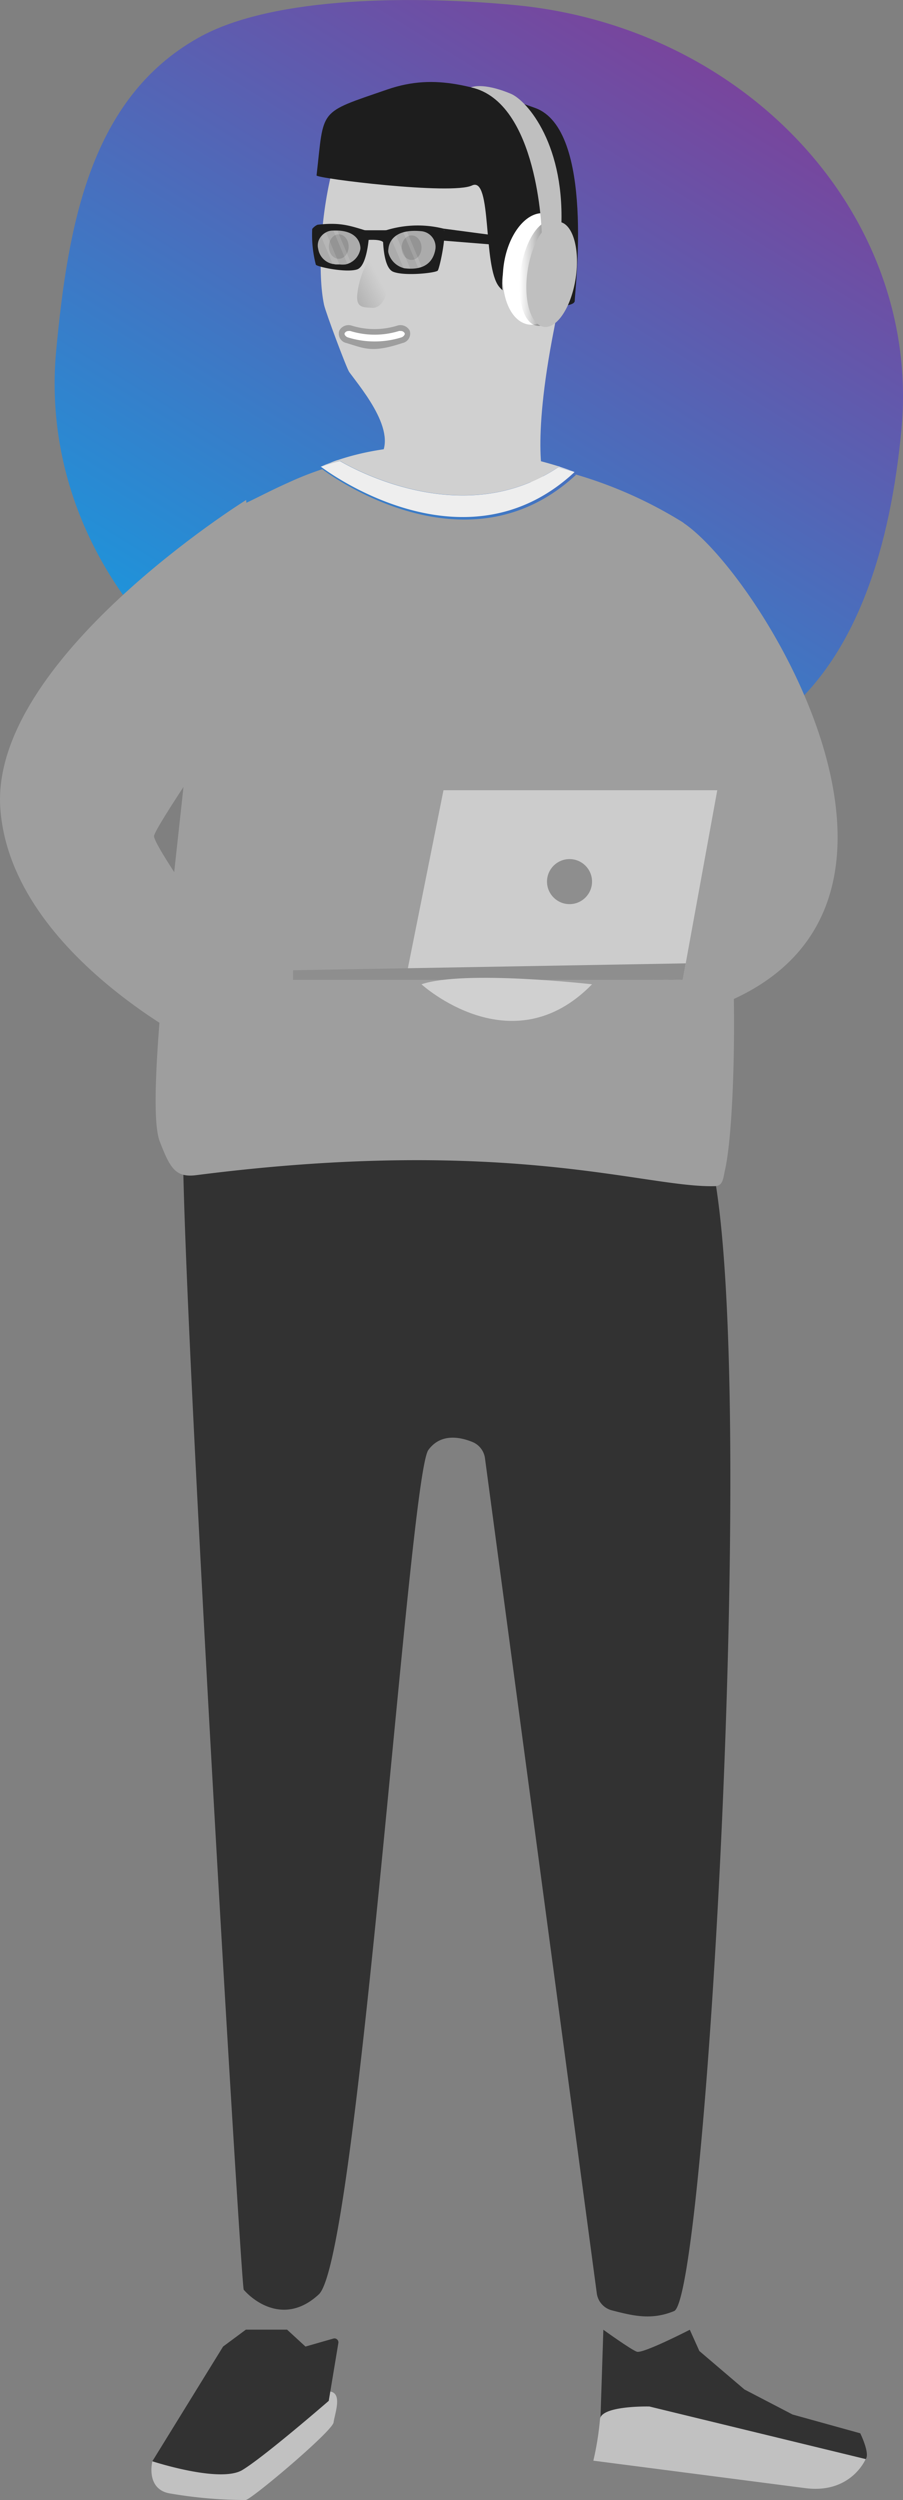 <svg xmlns="http://www.w3.org/2000/svg" xmlns:xlink="http://www.w3.org/1999/xlink" viewBox="0 0 164.42 455.05"><rect x="0" y="0" width="164.42" height="455.05" fill="#808080" stroke="none"/><defs><style>.cls-1{fill:url(#Безымянный_градиент_52);}.cls-2{fill:#323232;}.cls-3{fill:#9e9e9e;}.cls-4{fill:#d0d0d0;}.cls-5{opacity:0.1;}.cls-6{fill:#1d1d1d;}.cls-7{fill:#ababab;}.cls-8{fill:#949494;}.cls-9{opacity:0.13;}.cls-10{fill:#fff;}.cls-11{fill:#eee;}.cls-12{opacity:0.62;fill:url(#Безымянный_градиент_42);}.cls-13{fill:#ccc;}.cls-14{fill:#8e8e8e;}.cls-15{fill:#c1c1c1;}.cls-16{fill:url(#Безымянный_градиент_41);}.cls-17{fill:#bfbfbf;}</style><linearGradient id="Безымянный_градиент_52" x1="-333.54" y1="27.46" x2="-243.26" y2="-154.3" gradientTransform="matrix(1, 0.09, -0.09, 1, 361.47, 170.78)" gradientUnits="userSpaceOnUse"><stop offset="0" stop-color="#00aeef"/><stop offset="0.97" stop-color="#7f3f98"/></linearGradient><linearGradient id="Безымянный_градиент_42" x1="829.88" y1="455.82" x2="840.75" y2="452.4" gradientTransform="translate(-839.53 -241.14) rotate(-10.48)" gradientUnits="userSpaceOnUse"><stop offset="0.04" stop-color="#737373"/><stop offset="0.97" stop-color="#737373" stop-opacity="0"/></linearGradient><linearGradient id="Безымянный_градиент_41" x1="94.58" y1="49.75" x2="103.8" y2="49.75" gradientTransform="translate(133.68 -55.72) rotate(81.47)" gradientUnits="userSpaceOnUse"><stop offset="0" stop-color="#737373" stop-opacity="0"/><stop offset="0.48" stop-color="#444" stop-opacity="0.56"/><stop offset="0.98" stop-color="#202020"/></linearGradient></defs><title>BOY FAT</title><g id="Слой_2" data-name="Слой 2"><g id="Grid"><g id="Слой_4" data-name="Слой 4"><path class="cls-1" d="M164.13,78.24c-1.91,20.21-7.75,42.41-24,53.77-14.86,10.37-39.29,10.87-59.58,9-42.5-4-74-38.64-70.31-77.31,2.15-22.74,6.2-45.78,25.87-56.82C49.88-.9,76.31-.73,93.82.93,136.32,5,167.8,39.57,164.13,78.24Z"/><path class="cls-2" d="M33.38,205.54c-1,16.93,10.51,210.7,11,211.24,2.19,2.5,7.79,6.3,13.67.84C65.19,411,74.47,268.7,78,263.92c2.26-3.08,5.77-2.36,8-1.46a3.73,3.73,0,0,1,2.31,3l20.35,151.93a3.71,3.71,0,0,0,2.75,3.14c3.9,1,7.19,1.83,11.33.13,5.73-2.34,15.34-168.6,6.95-208.58-7.55-36-79.58-14.46-93.73-9.85A3.71,3.71,0,0,0,33.38,205.54Z"/><path class="cls-3" d="M120.6,95.7c1.07-1.43,1.91-1.82,3.87-.5,14.68,9.87,55.08,75.82-.16,89.87-56.61,14.39-46.79-13.82-44.44-19.24a2.82,2.82,0,0,1,1.19-1.34c5.85-3.43,42.27-24.83,43.25-27.42s-7-26.39-9.08-32.71a2.94,2.94,0,0,1,.52-2.78Z"/><path class="cls-4" d="M99.13,87.84s-2.52-6.34,1.78-28.08S98.12,18.2,83,18.57,63.38,20,60.58,30.67C58.32,39.3,57.83,49.93,59,55.47c.28,1.34,4.12,11.61,4.59,12.25,2.44,3.34,9.54,11.68,5,16.2S94.2,87.45,99.13,87.84Z"/><path class="cls-5" d="M45.77,160.47s38.47-36.24,71.65-1.71C117.42,158.76,92.71,137.53,45.77,160.47Z"/><path class="cls-3" d="M61.89,83.89c9.5-2.63,22.3-3.67,39.75,1.14C84.42,96.49,64.41,85.37,61.89,83.89Z"/><path class="cls-3" d="M132,213c-.3,1.29-.3,2.84-1.76,2.9-12.66.39-37.52-9.29-94.49-2-3.77.49-4.79-1.25-6.67-6.16-3.2-8.26,4.91-63.42,6.33-85.92,1.06-16.77,3.79-25.28,6.91-28.42a10.3,10.3,0,0,1,2.79-2c2-.95,4.3-2.16,7-3.38l.34-.15a57.48,57.48,0,0,1,5.59-2.25l.17-.06a4.26,4.26,0,0,1,.47-.15s25.83,19.93,46.22,1l-.72-.25.43.13.32.1A78.71,78.71,0,0,1,124.21,95c5.84,3.85,5.8,45.28,8.15,65.1C134.43,177.71,133.8,205.2,132,213Z"/><path class="cls-6" d="M57.64,31.93c-.06.55,24.6,3.59,28.3,1.83s1.93,14.72,4.93,18.42,13.78,4.35,13.78,2.58,3.7-31.23-7.24-35.12-18-6.42-26.89-3.35C57.78,20.68,59.05,19.65,57.64,31.93Z"/><path class="cls-4" d="M65.74,55.65S63.8,72.23,77.56,76.47,87.8,68.53,87.8,68.53Z"/><path class="cls-6" d="M57.81,40.91c4.26-.5,6,.2,9.43,1.25,0,0-.22,6.23-2.22,6.88s-7.26-.46-7.51-.86a21.64,21.64,0,0,1-.66-6.51A2.66,2.66,0,0,1,57.81,40.91Z"/><path class="cls-6" d="M80.73,41.61a19.44,19.44,0,0,0-11,.49s-.25,6.53,1.87,7.37,7.81.2,8.11-.22,1.44-5.49,1.15-7.32C80.86,41.84,80.81,41.63,80.73,41.61Z"/><path class="cls-6" d="M69.85,44.54s.63-1.09-3-.86l-.54-1.77h4.35Z"/><polyline class="cls-6" points="80.73 41.61 97.55 43.84 96.69 45.08 80.48 43.78 80.87 41.92"/><ellipse class="cls-4" cx="95.31" cy="49.19" rx="7" ry="3.53" transform="translate(22.35 127.8) rotate(-74.43)"/><path class="cls-7" d="M65.62,45a1.49,1.49,0,0,1-.06.59,3.51,3.51,0,0,1-2.63,2.54,4.71,4.71,0,0,1-1.12,0l-.66,0a3.73,3.73,0,0,1-.44-.08s-.08,0-.13,0a3.34,3.34,0,0,1-2.64-2.73A2.55,2.55,0,0,1,58.49,43a2.6,2.6,0,0,1,.89-.72,2.46,2.46,0,0,1,1-.3C64.9,41.69,65.54,44.11,65.62,45Z"/><path class="cls-7" d="M76.7,42.08a2.87,2.87,0,0,1,2.58,3.26c-.31,1.89-1.55,4-5.65,3.49A3.93,3.93,0,0,1,70.72,46a1.53,1.53,0,0,1,0-.64C70.78,44.33,71.54,41.58,76.7,42.08Z"/><ellipse class="cls-8" cx="61.68" cy="44.88" rx="1.8" ry="2.23"/><ellipse class="cls-8" cx="74.94" cy="45.08" rx="1.81" ry="2.23"/><g class="cls-9"><path class="cls-10" d="M61.81,48.15l-.66,0a3.73,3.73,0,0,1-.44-.08s-.08,0-.13,0l-2.09-5a2.6,2.6,0,0,1,.89-.72Z"/><path class="cls-10" d="M63.87,47.76a4.45,4.45,0,0,1-.62.28l-2.52-6c.26,0,.51,0,.72,0Z"/><path class="cls-10" d="M74.71,48.9c-.34,0-.7,0-1.1-.06l-.11,0-2.18-5.17a3.35,3.35,0,0,1,.83-.8Z"/><path class="cls-10" d="M76.78,48.56a2.91,2.91,0,0,1-.63.2L73.42,42.3a3,3,0,0,1,.67-.17Z"/></g><path class="cls-4" d="M104.64,85.9l0,0-.72-.26-.06,0-2.2-.61c-17.22,11.46-37.23.34-39.75-1.14-1.19.31-2.31.65-3.39,1l.84-.36c.26-.08.51-.19.75-.27a10.88,10.88,0,0,1,1-.4c.19-.07.36-.11.49-.15,15.86-5.3,33.42-.91,40.15,1.18L102,85c1.14.36,1.92.63,2.32.8A1.93,1.93,0,0,1,104.64,85.9Z"/><path class="cls-11" d="M104.62,85.92c-20.39,19-46.23-1-46.23-1a.37.37,0,0,1,.11,0c1.08-.38,2.2-.72,3.39-1,2.52,1.48,22.53,12.6,39.75,1.14l2.2.61.06,0Z"/><path class="cls-11" d="M103.84,85.64l-2.2-.61s.1-.06.14-.11L102,85Z"/><path class="cls-12" d="M70.54,52.14c-.09,2.21-1.33,4-2.77,3.89s-2.84.09-2.74-2.12,1.48-6.86,2.91-6.8S70.64,49.93,70.54,52.14Z"/><path class="cls-3" d="M73.29,62.44c-5.52,1.83-6.88,1-10.2,0a1.74,1.74,0,0,1-1.31-2.26h0a1.9,1.9,0,0,1,2.29-.9,14,14,0,0,0,8.24,0,1.91,1.91,0,0,1,2.29.9h0A1.75,1.75,0,0,1,73.29,62.44Z"/><path class="cls-10" d="M68.19,62.15a16.16,16.16,0,0,1-4.79-.72,1,1,0,0,1-.64-.52.35.35,0,0,1,0-.27.79.79,0,0,1,.73-.39,1,1,0,0,1,.3,0,15,15,0,0,0,8.86,0,1,1,0,0,1,.29,0,.78.78,0,0,1,.73.38.33.33,0,0,1,0,.28,1,1,0,0,1-.64.52A16.21,16.21,0,0,1,68.19,62.15Z"/><path class="cls-3" d="M44.82,91S-2,120.13.07,147.3s38.47,44.32,38.47,44.32l8.83-10.37s-19.58-27.06-19.32-29.09S47.37,122.6,47.37,122.6Z"/><polygon class="cls-13" points="80.75 143.84 73.84 178.36 124.31 178.36 130.6 143.84 80.75 143.84"/><polygon class="cls-14" points="124.31 178.36 73.84 178.36 53.37 178.36 53.37 176.6 73.84 176.6 124.31 178.36"/><polyline class="cls-14" points="53.37 176.6 124.86 175.35 124.31 178.36"/><path class="cls-4" d="M76.74,179.16s16.42,15,31.06,0C107.8,179.16,84.51,176.51,76.74,179.16Z"/><circle class="cls-14" cx="103.7" cy="160.47" r="4.1"/><path class="cls-2" d="M127.34,427.93l8.21,7,8.76,4.56,12.33,3.42s1.8,3.66,1,4.69-17.73-.47-18.85-.62-26.46-5.26-26.46-5.26l-3-1.31.53-16.35s5,3.61,6.1,4,9.64-4,9.64-4Z"/><path class="cls-15" d="M157.62,447.6s-2.65,6.37-11,5.29l-38.58-5a53.28,53.28,0,0,0,1.2-7.47c.08-2.6,9-2.39,9-2.39Z"/><path class="cls-15" d="M27.74,448s-1.24,4.93,3,5.82a81.79,81.79,0,0,0,14,1.23c1.14-.17,15.79-12.53,16-14.12s1.64-5.25-.59-5.62-5.41,2.8-7.35,5.45-9.71,8.82-11.65,9-5.21-1.81-6.66-1.94C33.77,447.71,27.74,448,27.74,448Z"/><path class="cls-2" d="M27.74,448s12.35,4.05,16.41,1.58S59.86,437,59.86,437l1.75-10.53a.72.72,0,0,0-.9-.81l-5.09,1.46-3.35-3.08h-7.5l-4.15,3.08Z"/><ellipse class="cls-10" cx="97.76" cy="48.96" rx="10.23" ry="6.08" transform="translate(34.84 138.37) rotate(-81.47)"/><ellipse class="cls-16" cx="99.19" cy="49.75" rx="9.66" ry="4.43" transform="translate(35.28 140.46) rotate(-81.47)"/><path class="cls-17" d="M98.64,42.31S98,18.59,85.76,15.9c0,0,2.08-1,7.26,1.17,2.93,1.23,10.12,9.4,9.13,25.24C101.9,46.31,98.64,42.31,98.64,42.31Z"/><ellipse class="cls-17" cx="100.44" cy="49.94" rx="9.66" ry="4.43" transform="translate(36.16 141.86) rotate(-81.47)"/></g></g></g></svg>